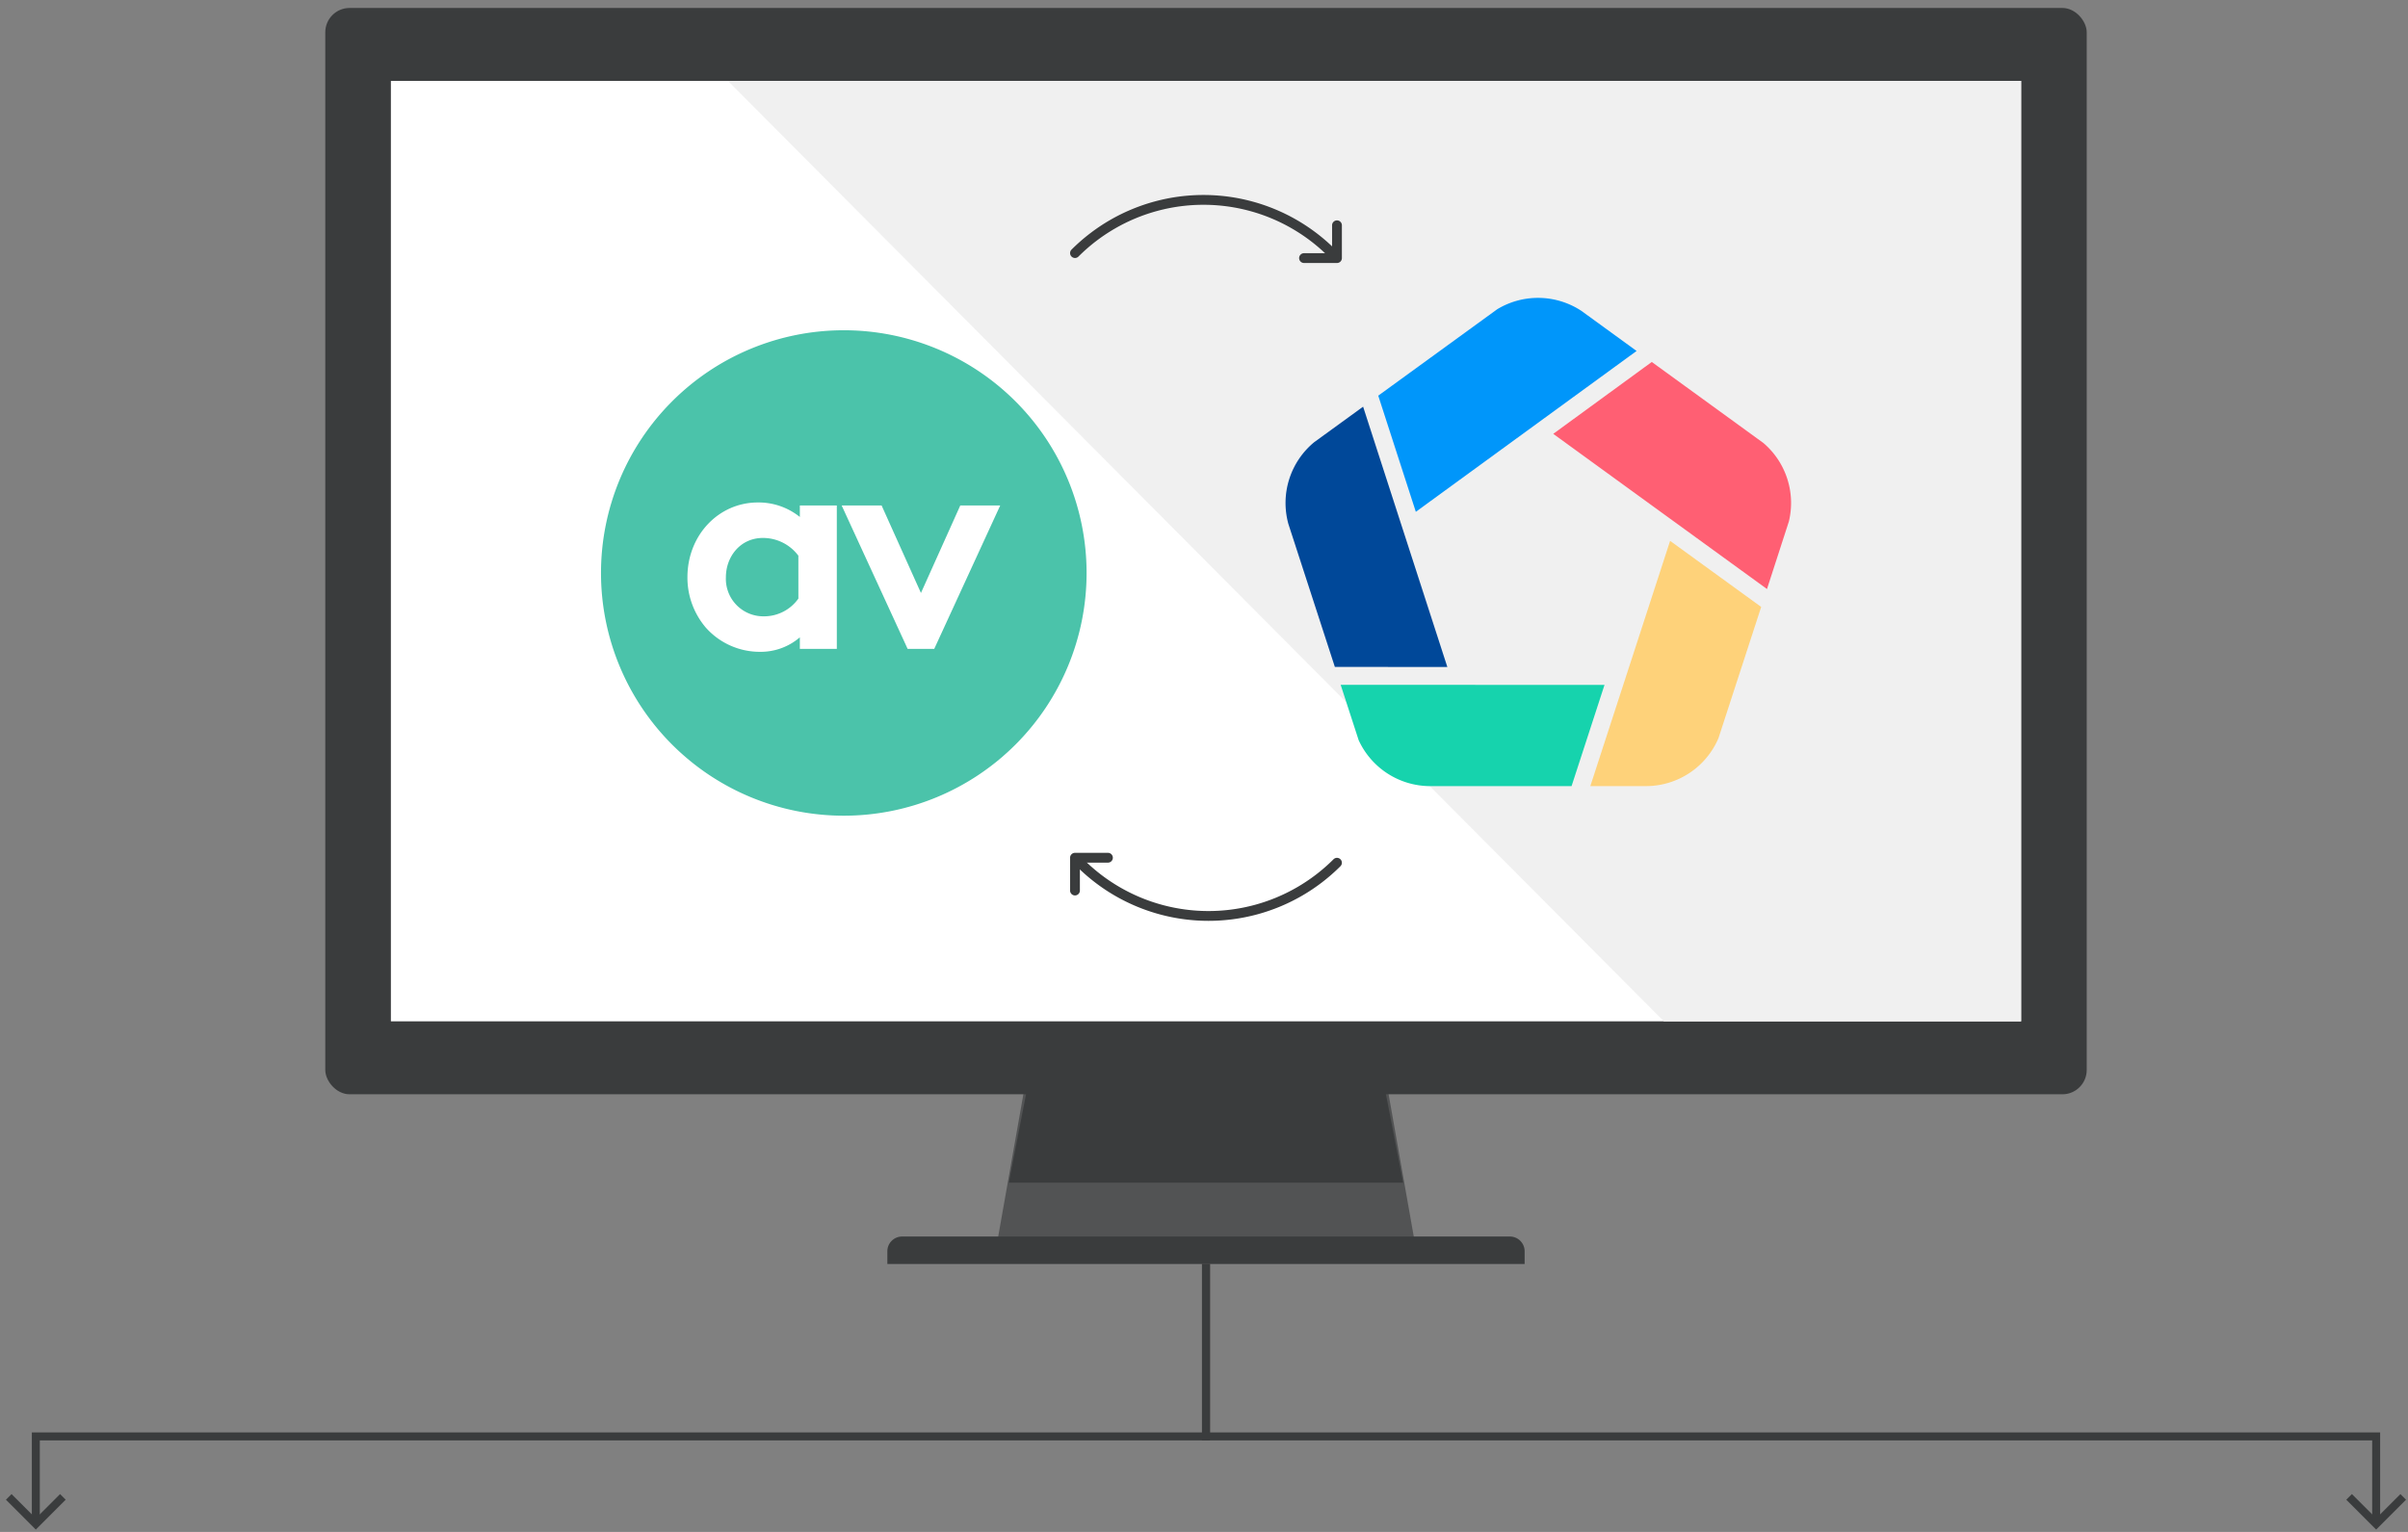<svg xmlns="http://www.w3.org/2000/svg" xmlns:xlink="http://www.w3.org/1999/xlink" width="605" height="385" viewBox="0 0 605 385">
  <rect x="0" y="0" width="605" height="385" fill="#808080" stroke="none"/>
  <defs>
    <clipPath id="clip-AVANTAGE_ServiCentre_image_ORDI_avec_fleche">
      <rect width="605" height="385"/>
    </clipPath>
  </defs>
  <g id="AVANTAGE_ServiCentre_image_ORDI_avec_fleche" data-name="AVANTAGE_ServiCentre_image ORDI avec fleche" clip-path="url(#clip-AVANTAGE_ServiCentre_image_ORDI_avec_fleche)">
    <g id="Groupe_15342" data-name="Groupe 15342" transform="translate(-417 -787)">
      <g id="Groupe_14834" data-name="Groupe 14834" transform="translate(0 30)">
        <path id="Tracé_53739" data-name="Tracé 53739" d="M19915,1130.658V1174h-294v22" transform="translate(-19195 -56)" fill="none" stroke="#3a3c3d" stroke-width="2"/>
        <path id="Tracé_53740" data-name="Tracé 53740" d="M19554.5,1196l6.8,6.8,6.8-6.8" transform="translate(-19135.301 -62.801)" fill="none" stroke="#3a3c3d" stroke-width="2"/>
      </g>
      <g id="Groupe_14835" data-name="Groupe 14835" transform="translate(720 1104.658)">
        <path id="Tracé_53739-2" data-name="Tracé 53739" d="M19621,1130.658V1174h294v22" transform="translate(-19621 -1130.658)" fill="none" stroke="#3a3c3d" stroke-width="2"/>
        <path id="Tracé_53740-2" data-name="Tracé 53740" d="M19568.1,1196l-6.8,6.8-6.8-6.8" transform="translate(-19267.301 -1137.459)" fill="none" stroke="#3a3c3d" stroke-width="2"/>
      </g>
      <g id="Groupe_15341" data-name="Groupe 15341">
        <g id="Groupe_14040" data-name="Groupe 14040" transform="translate(498.725 789)">
          <path id="Tracé_51465" data-name="Tracé 51465" d="M1207.232,1412.66H1101.1l14.7-83.117h76.735Z" transform="translate(-932.891 -1099.016)" fill="#525354"/>
          <path id="Tracé_51466" data-name="Tracé 51466" d="M1202.073,1393.751H1103l12.39-63.636h74.3Z" transform="translate(-931.259 -1098.524)" fill="#3a3c3d"/>
          <path id="Rectangle_8749" data-name="Rectangle 8749" d="M3.707,0h152.7a3.707,3.707,0,0,1,3.707,3.707V6.9a0,0,0,0,1,0,0H0a0,0,0,0,1,0,0V3.707A3.707,3.707,0,0,1,3.707,0Z" transform="translate(141.219 308.761)" fill="#3a3c3d"/>
          <rect id="Rectangle_8750" data-name="Rectangle 8750" width="442.552" height="273.015" rx="6.114" transform="translate(0)" fill="#3a3c3d"/>
          <rect id="Rectangle_8751" data-name="Rectangle 8751" width="409.584" height="236.345" transform="translate(16.484 18.335)" fill="#fff"/>
          <path id="Tracé_51467" data-name="Tracé 51467" d="M1389.971,1451.854h-89.754l-235.144-236.345h324.9Z" transform="translate(-963.903 -1197.174)" fill="#f0f0f0"/>
        </g>
        <g id="Groupe_14351" data-name="Groupe 14351" transform="translate(739.988 861.863)">
          <g id="Groupe_14350" data-name="Groupe 14350" transform="translate(-0.001 0)">
            <g id="Groupe_9974" data-name="Groupe 9974" transform="translate(76.576 61.067)">
              <path id="Tracé_45259" data-name="Tracé 45259" d="M2675.59,2811.1l-20.045,61.636h13.966a19.809,19.809,0,0,0,18.231-12.057l10.731-32.973Z" transform="translate(-2655.545 -2811.101)" fill="#fed27a"/>
            </g>
            <g id="Groupe_9975" data-name="Groupe 9975" transform="translate(0 27.345)">
              <path id="Tracé_45260" data-name="Tracé 45260" d="M2208.853,2605.805l-12.3,8.933a19.809,19.809,0,0,0-6.472,20.54l11.676,35.93,28.259.012Z" transform="translate(-2189.366 -2605.805)" fill="#004899"/>
            </g>
            <g id="Groupe_9976" data-name="Groupe 9976" transform="translate(13.851 97.243)">
              <path id="Tracé_45261" data-name="Tracé 45261" d="M2273.691,3031.336l4.513,13.9a19.8,19.8,0,0,0,18.008,11.565H2331.7l8.279-25.441Z" transform="translate(-2273.691 -3031.336)" fill="#16d3ad"/>
            </g>
            <g id="Groupe_9977" data-name="Groupe 9977" transform="translate(67.262 16.106)">
              <path id="Tracé_45262" data-name="Tracé 45262" d="M2623.6,2537.386l-24.757,18.066,53.7,39,5.5-16.981a19.8,19.8,0,0,0-6.415-19.73Z" transform="translate(-2598.845 -2537.386)" fill="#ff5f73"/>
            </g>
            <g id="Groupe_9978" data-name="Groupe 9978" transform="translate(23.294 0)">
              <path id="Tracé_45263" data-name="Tracé 45263" d="M2382.259,2442.634a19.809,19.809,0,0,0-21.2-.437l-29.884,21.716,9.44,29.189,55.466-40.424,0,0Z" transform="translate(-2331.176 -2439.336)" fill="#0096fa"/>
            </g>
          </g>
        </g>
        <g id="Groupe_14414" data-name="Groupe 14414" transform="translate(-652.703 -2980.823)">
          <path id="Tracé_51816" data-name="Tracé 51816" d="M1339.788,3832.66a1.232,1.232,0,0,1-.871-2.1,46.884,46.884,0,0,1,66.307,0,1.232,1.232,0,0,1-1.742,1.742,44.422,44.422,0,0,0-62.823,0A1.228,1.228,0,0,1,1339.788,3832.66Z" fill="#3a3c3d"/>
          <path id="Tracé_51817" data-name="Tracé 51817" d="M1405.614,3833.921h-8.277a1.232,1.232,0,0,1,0-2.465h7.045v-7.046a1.233,1.233,0,0,1,2.465,0v8.278A1.233,1.233,0,0,1,1405.614,3833.921Z" fill="#3a3c3d"/>
        </g>
        <g id="Groupe_14414-2" data-name="Groupe 14414" transform="translate(685.854 1001.332)">
          <path id="Tracé_51816-2" data-name="Tracé 51816" d="M1404.353,3816.823a1.232,1.232,0,0,1,.871,2.1,46.885,46.885,0,0,1-66.307,0,1.232,1.232,0,0,1,1.742-1.742,44.422,44.422,0,0,0,62.823,0A1.228,1.228,0,0,1,1404.353,3816.823Z" transform="translate(-1337.294 -3815.562)" fill="#3a3c3d"/>
          <path id="Tracé_51817-2" data-name="Tracé 51817" d="M1397.338,3823.178h8.277a1.232,1.232,0,0,1,0,2.465h-7.045v7.046a1.233,1.233,0,0,1-2.465,0v-8.278A1.233,1.233,0,0,1,1397.338,3823.178Z" transform="translate(-1396.105 -3823.178)" fill="#3a3c3d"/>
        </g>
        <g id="Groupe_15331" data-name="Groupe 15331" transform="translate(568 870)">
          <path id="Tracé_39716" data-name="Tracé 39716" d="M122,61A61,61,0,1,1,61,0a61,61,0,0,1,61,61" fill="#4bc3aa"/>
          <path id="Tracé_39717" data-name="Tracé 39717" d="M60.792,83.146H51.5v-2.9a15.068,15.068,0,0,1-10.034,3.644,18.128,18.128,0,0,1-13.6-6.1,19.351,19.351,0,0,1-4.608-12.636c0-10.629,7.878-18.8,17.689-18.8A16.518,16.518,0,0,1,51.5,50V47.1h9.29ZM51.13,59.732a11.085,11.085,0,0,0-8.919-4.459c-5.649,0-9.291,4.682-9.291,9.885a9.42,9.42,0,0,0,9.514,9.811,10.558,10.558,0,0,0,8.7-4.46Z" transform="translate(-1.543 -3.074)" fill="#fff"/>
          <path id="Tracé_39718" data-name="Tracé 39718" d="M84.8,69.1l9.885-22h10.034L88.14,83.145H81.451L64.876,47.1H74.91Z" transform="translate(-4.415 -3.073)" fill="#fff"/>
          <rect id="Rectangle_2704" data-name="Rectangle 2704" width="122" height="122" fill="none"/>
        </g>
      </g>
    </g>
  </g>
</svg>
